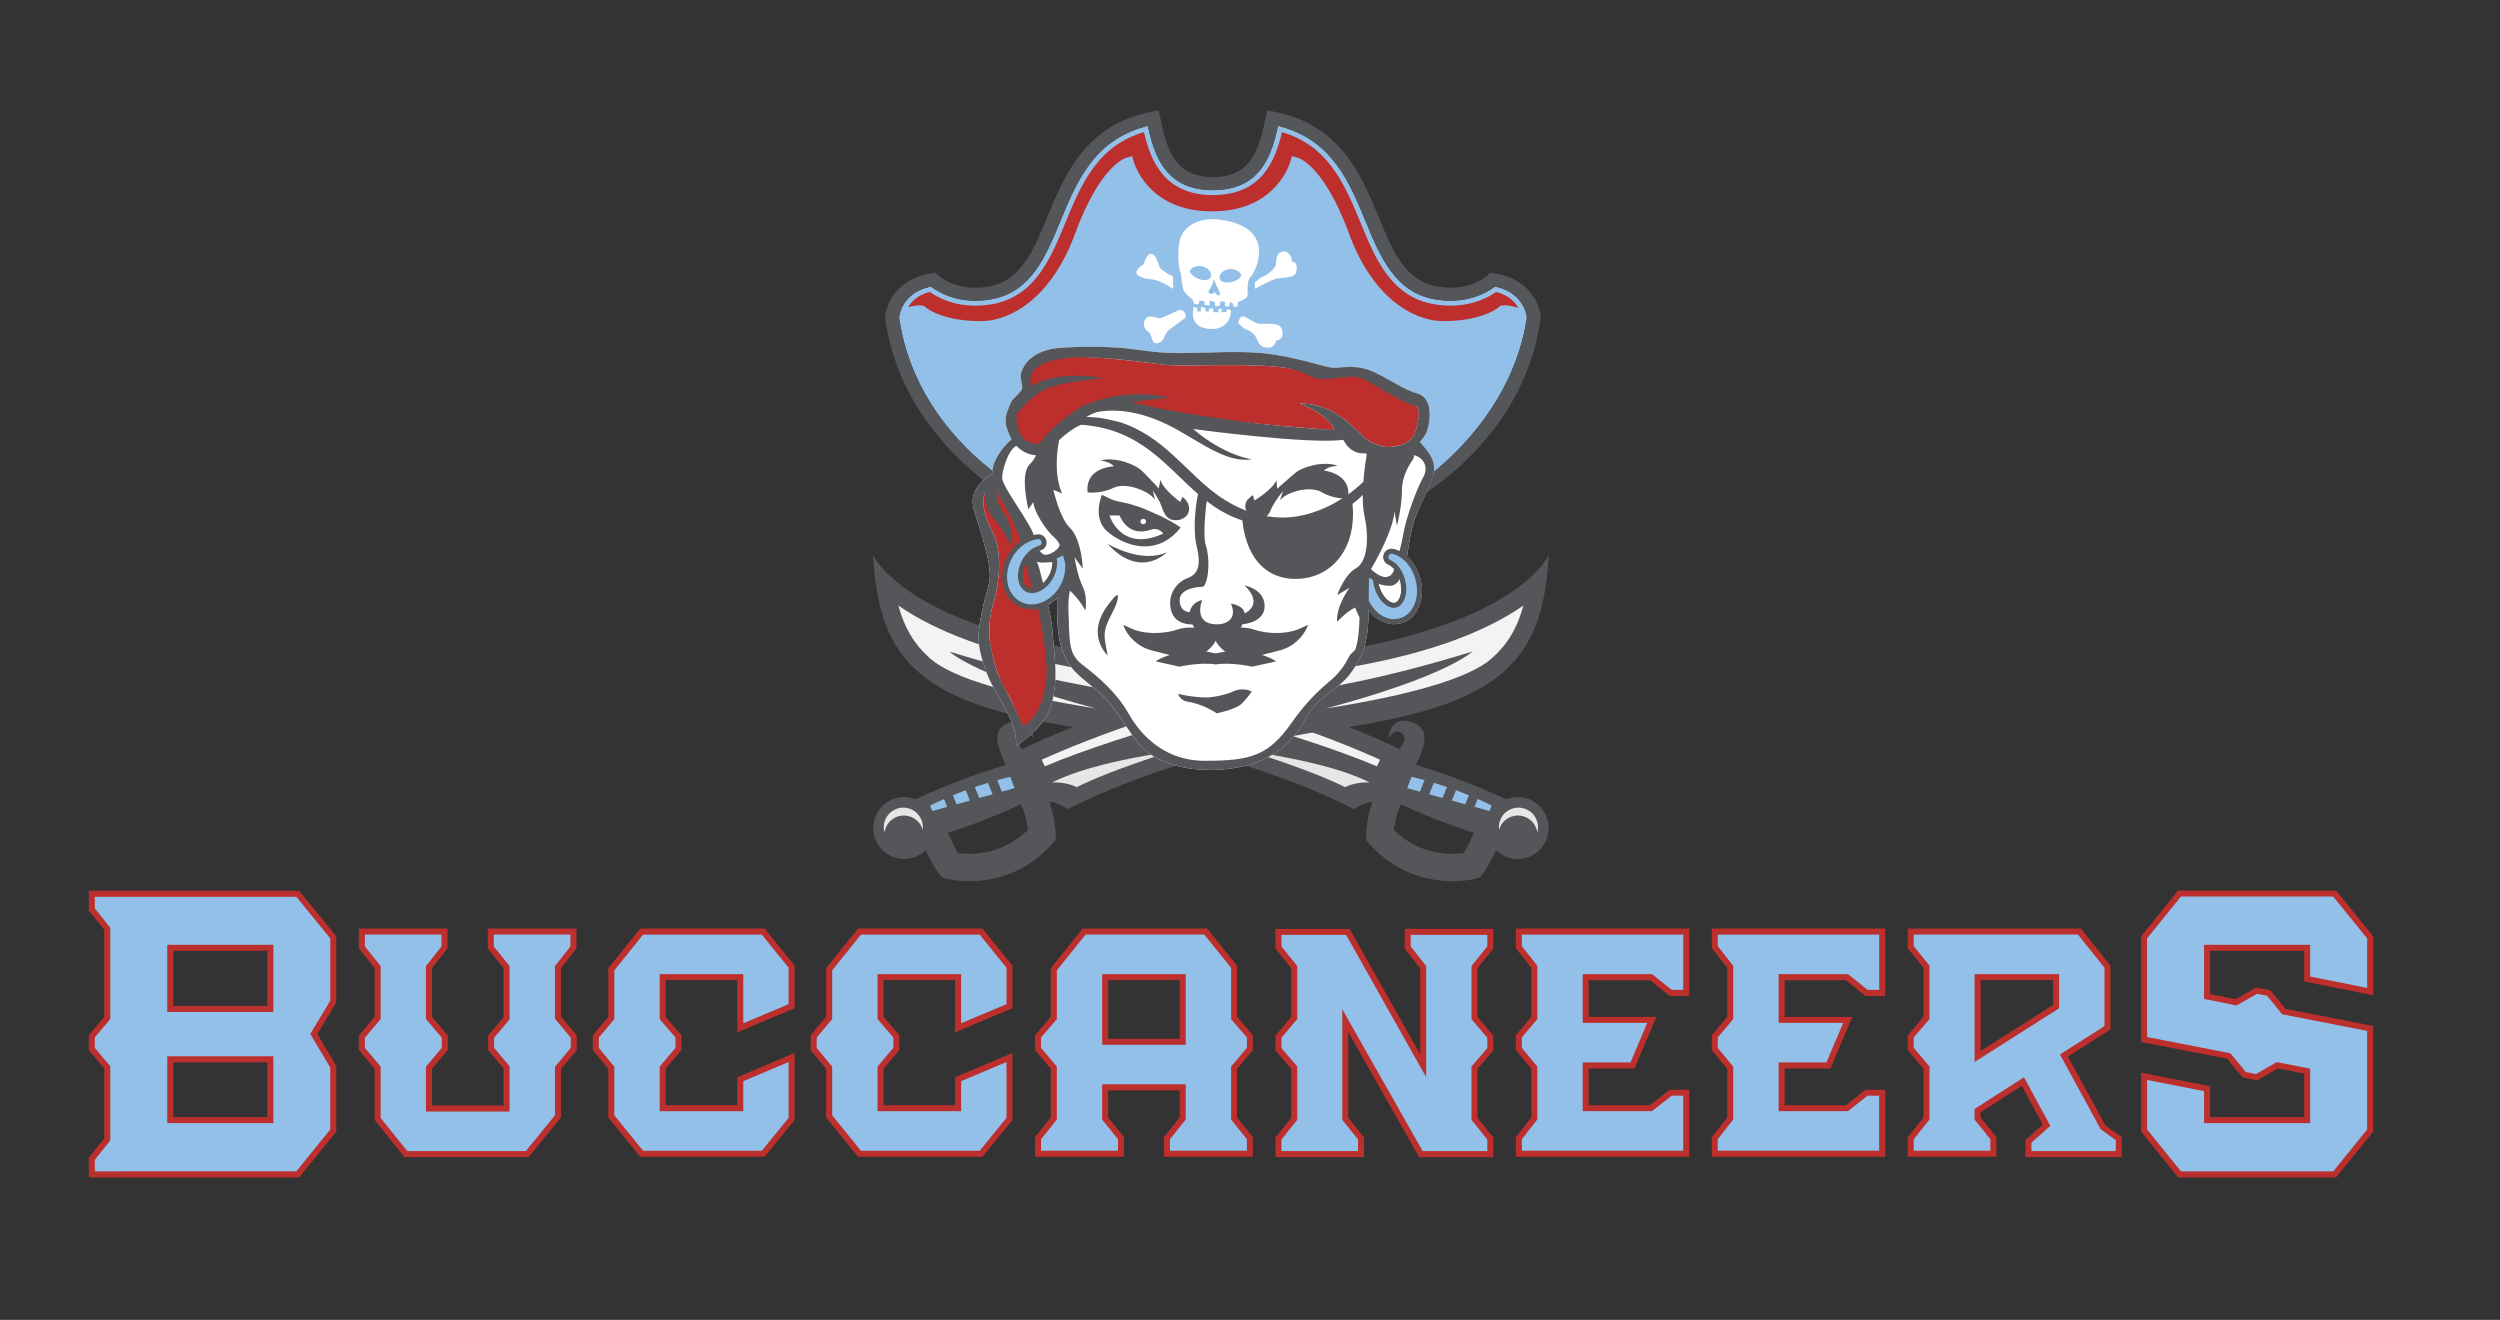 <svg xmlns="http://www.w3.org/2000/svg" xmlns:xlink="http://www.w3.org/1999/xlink" id="Layer_1" viewBox="0 0 832.51 439.51"><rect x="0" y="0" width="832.51" height="439.51" fill="#333333" stroke="none"/><defs><style>.cls-1{fill:none;}.cls-2{fill:#fff;}.cls-3{fill:#bc2f2c;}.cls-4{fill:#e6e6e5;}.cls-5{fill:#92c0e9;}.cls-6{fill:#54565a;}.cls-7{fill:#f3f3f3;}.cls-8{clip-path:url(#clippath);}</style><clipPath id="clippath"><path class="cls-1" d="M450.73,180.77v29.06h24.76v-29.06h-24.76ZM459.93,194.69c-.32-.09-.62-.18-.85-.29-1.86-.84-2.52-2.03-3.21-1.82-.06,4.48-.04,8.2-.13,11.43l-.71-.22c-.4-.53-.73-1.02-1.01-1.51-.71-1.24-1.27-2.54-1.65-3.87-.72-2.51-.85-5.13-.38-7.57.18-.94.46-1.83.82-2.66.56-.64,1.01-1.46,1.37-2.4.09-.13.18-.27.28-.39l1.06-1.3,1.69,1.03-.75,1.73.96.57-.68,1.71c-.08.13-.16.26-.23.39,1.15,1.14,2.28,1.88,3.32,2.3,0,.02,0,.03,0,.05-.04.77.03,1.59.22,2.44l-.14.39Z"></path></clipPath></defs><path class="cls-5" d="M30.57,391.07v-5.2l5.15-6.44v-24.01l-5.15-6.12v-4.21l5.15-6.12v-29.69l-5.15-6.44v-5.2h68.61l11.82,14.49v21.37l-6.5,10.79,6.5,10.9v21.27l-11.82,14.59H30.57ZM56.69,373h33.34v-20.25h-33.34v20.25ZM56.69,335.97h33.34v-20.35h-33.34v20.35Z"></path><path class="cls-3" d="M98.7,298.65l11.29,13.85v20.73l-6.05,10.04-.62,1.03.61,1.03,6.05,10.15v20.64l-11.3,13.95H31.57v-3.85l4.71-5.89.44-.55v-24.72l-.47-.56-4.68-5.56v-3.48l4.68-5.56.47-.56v-30.41l-.44-.55-4.71-5.89v-3.85h67.14M55.69,336.97h35.34v-22.35h-35.34v22.35M55.69,374h35.34v-22.25h-35.34v22.25M99.65,296.65H29.57v6.55l5.15,6.44v28.98l-5.15,6.12v4.94l5.15,6.12v23.29l-5.15,6.44v6.55h70.08l12.34-15.24v-21.89l-6.33-10.63,6.33-10.52v-22l-12.34-15.13h0ZM57.69,334.97v-18.35h31.34v18.35h-31.34ZM57.69,372v-18.25h31.34v18.25h-31.34Z"></path><polygon class="cls-5" points="135.12 384.31 125.76 372.61 125.76 355.53 120.5 349.31 120.5 345.21 125.76 338.99 125.76 322.06 120.5 315.52 120.5 310.21 148.02 310.21 148.02 315.52 142.87 322.07 142.87 338.99 148.13 345.21 148.13 349.31 142.87 355.53 142.87 369.13 168.69 369.13 168.69 355.43 163.54 349.31 163.54 345.21 168.69 339.09 168.69 322.06 163.43 315.52 163.43 310.21 190.95 310.21 190.95 315.52 185.8 322.07 185.8 338.87 191.06 345.21 191.06 349.31 185.8 355.65 185.8 371.75 175.59 384.31 135.12 384.31"></polygon><path class="cls-3" d="M189.95,311.21v3.96l-4.72,6-.43.54v17.51l.46.56,4.8,5.78v3.39l-4.8,5.78-.46.56v16.11l-9.68,11.91h-39.52l-8.84-11.04v-17.09l-.47-.56-4.79-5.67v-3.37l4.79-5.67.47-.56v-17.64l-.44-.55-4.82-6v-3.95h25.51v3.96l-4.72,6-.43.54v17.63l.47.56,4.79,5.67v3.37l-4.79,5.67-.47.56v14.97h27.83v-15.07l-.47-.56-4.68-5.56v-3.37l4.68-5.56.47-.56v-17.75l-.44-.55-4.82-6v-3.95h25.51M191.95,309.21h-29.51v6.65l5.26,6.55v16.31l-5.15,6.12v4.83l5.15,6.12v12.34h-23.83v-12.23l5.26-6.23v-4.83l-5.26-6.23v-16.21l5.15-6.55v-6.65h-29.51v6.65l5.26,6.55v16.21l-5.26,6.23v4.83l5.26,6.23v17.06l9.87,12.34h41.43l10.73-13.2v-16.1l5.26-6.33v-4.83l-5.26-6.33v-16.1l5.15-6.55v-6.65h0Z"></path><polygon class="cls-5" points="213.67 384.2 203.57 371.75 203.57 355.54 198.42 349.31 198.42 345.1 203.57 338.99 203.57 322.77 213.68 310.21 254.15 310.21 263.61 321.91 263.61 335.06 246.5 342.26 246.5 325.38 220.68 325.38 220.68 338.99 225.93 345.11 225.93 349.31 220.68 355.53 220.68 369.03 246.5 369.03 246.5 359.35 263.61 352.15 263.61 372.61 254.15 384.2 213.67 384.2"></polygon><path class="cls-3" d="M253.67,311.21l8.94,11.05v12.13l-15.1,6.36v-16.37h-27.83v14.98l.48.56,4.78,5.56v3.46l-4.79,5.67-.47.56v14.86h27.83v-10.01l15.1-6.36v18.6l-8.93,10.95h-39.53l-9.58-11.8v-16.22l-.46-.55-4.69-5.67v-3.49l4.68-5.56.47-.56v-16.23l9.58-11.91h39.52M254.62,309.21h-41.43l-10.63,13.2v16.21l-5.15,6.12v4.94l5.15,6.23v16.21l10.63,13.09h41.43l9.98-12.24v-22.32l-19.1,8.05v9.34h-23.83v-12.13l5.26-6.23v-4.94l-5.26-6.12v-12.23h23.83v17.39l19.1-8.05v-14.17l-9.98-12.34h0Z"></path><polygon class="cls-5" points="286.22 384.2 276.12 371.75 276.12 355.54 270.97 349.31 270.97 345.1 276.12 338.99 276.12 322.77 286.23 310.21 326.7 310.21 336.16 321.91 336.16 335.06 319.05 342.26 319.05 325.38 293.23 325.38 293.23 338.99 298.48 345.11 298.48 349.31 293.23 355.53 293.23 369.03 319.05 369.03 319.05 359.35 336.16 352.15 336.16 372.61 326.7 384.2 286.22 384.2"></polygon><path class="cls-3" d="M326.22,311.21l8.94,11.05v12.13l-15.1,6.36v-16.37h-27.83v14.98l.48.56,4.78,5.56v3.46l-4.79,5.67-.47.56v14.86h27.83v-10.01l15.1-6.36v18.6l-8.93,10.95h-39.53l-9.58-11.8v-16.22l-.46-.55-4.69-5.67v-3.49l4.68-5.56.47-.56v-16.23l9.58-11.91h39.52M327.17,309.21h-41.43l-10.63,13.2v16.21l-5.15,6.12v4.94l5.15,6.23v16.21l10.63,13.09h41.43l9.98-12.24v-22.32l-19.1,8.05v9.34h-23.83v-12.13l5.26-6.23v-4.94l-5.26-6.12v-12.23h23.83v17.39l19.1-8.05v-14.17l-9.98-12.34h0Z"></path><path class="cls-5" d="M388.6,384.2v-5.2l5.26-6.55v-10.37h-25.83v10.37l5.26,6.55v5.2h-27.62v-5.2l5.26-6.55v-16.92l-5.26-6.22v-4.2l5.26-6.12v-16.22l10.1-12.55h40.47l9.46,11.7v17.08l5.26,6.12v4.2l-5.26,6.22v16.92l5.26,6.55v5.2h-27.62ZM368.03,346.92h25.83v-21.53h-25.83v21.53Z"></path><path class="cls-3" d="M401.02,311.21l8.94,11.05v17.1l.48.56,4.78,5.56v3.46l-4.79,5.67-.47.56v17.64l.44.55,4.82,6v3.84h-25.62v-3.84l4.82-6,.44-.55v-11.72h-27.83v11.72l.44.55,4.82,6v3.84h-25.62v-3.84l4.82-6,.44-.55v-17.64l-.47-.56-4.79-5.67v-3.46l4.78-5.56.48-.56v-16.24l9.58-11.91h39.52M367.03,347.92h27.83v-23.53h-27.83v23.53M401.98,309.21h-41.43l-10.63,13.2v16.21l-5.26,6.12v4.94l5.26,6.23v16.21l-5.26,6.55v6.55h29.62v-6.55l-5.26-6.55v-9.02h23.83v9.02l-5.26,6.55v6.55h29.62v-6.55l-5.26-6.55v-16.21l5.26-6.23v-4.94l-5.26-6.12v-17.06l-9.98-12.34h0ZM369.03,345.92v-19.53h23.83v19.53h-23.83Z"></path><polygon class="cls-5" points="473.18 384.31 447.98 339.87 447.98 372.56 453.24 379.11 453.24 384.31 425.73 384.31 425.73 379.11 430.99 372.56 430.99 355.53 425.73 349.41 425.73 345.21 430.99 338.99 430.99 322.06 425.73 315.52 425.73 310.32 448.83 310.32 473.92 354.88 473.92 322.07 468.76 315.52 468.76 310.32 496.28 310.32 496.28 315.52 491.02 322.06 491.02 338.99 496.28 345.21 496.28 349.41 491.02 355.53 491.02 372.56 496.28 379.11 496.28 384.31 473.18 384.31"></polygon><path class="cls-3" d="M495.28,311.32v3.84l-4.82,6-.44.55v17.64l.47.56,4.79,5.67v3.46l-4.78,5.56-.48.56v17.76l.44.55,4.82,6v3.84h-21.52l-23.04-40.63-3.74-6.6v36.83l.44.55,4.82,6v3.84h-25.51v-3.84l4.82-6,.44-.55v-17.76l-.48-.56-4.78-5.56v-3.46l4.79-5.67.47-.56v-17.64l-.44-.55-4.82-6v-3.84h21.52l22.93,40.73,3.74,6.65v-36.98l-.43-.54-4.72-6v-3.85h25.51M497.28,309.32h-29.51v6.55l5.15,6.55v28.66l-23.5-41.75h-24.69v6.55l5.26,6.55v16.21l-5.26,6.23v4.94l5.26,6.12v16.31l-5.26,6.55v6.55h29.51v-6.55l-5.26-6.55v-28.55l23.61,41.64h24.69v-6.55l-5.26-6.55v-16.31l5.26-6.12v-4.94l-5.26-6.23v-16.21l5.26-6.55v-6.55h0Z"></path><polygon class="cls-5" points="505.79 384.2 505.79 379 510.94 372.45 510.94 355.54 505.79 349.31 505.79 345.1 510.94 338.99 510.94 321.96 505.79 315.41 505.79 310.21 561.53 310.21 561.53 330.64 556.34 330.64 549.79 325.38 528.04 325.38 528.04 339.62 550.07 339.62 543.62 354.79 528.04 354.79 528.04 369.03 549.78 369.03 556.33 363.88 561.53 363.88 561.53 384.2 505.79 384.2"></polygon><path class="cls-3" d="M560.53,311.21v18.43h-3.84l-6-4.82-.55-.44h-23.1v16.23h21.52l-5.6,13.17h-15.92v16.24h23.09l.54-.43,6-4.72h3.85v18.32h-53.74v-3.85l4.72-6,.43-.54v-17.62l-.46-.55-4.69-5.67v-3.49l4.68-5.56.47-.56v-17.74l-.43-.54-4.72-6v-3.85h53.74M562.53,309.21h-57.74v6.55l5.15,6.55v16.31l-5.15,6.12v4.94l5.15,6.23v16.21l-5.15,6.55v6.55h57.74v-22.32h-6.55l-6.55,5.15h-20.39v-12.24h15.24l7.3-17.17h-22.54v-12.23h20.39l6.55,5.26h6.55v-22.43h0Z"></path><polygon class="cls-5" points="571.04 384.2 571.04 379 576.19 372.45 576.19 355.54 571.04 349.31 571.04 345.1 576.19 338.99 576.19 321.96 571.04 315.41 571.04 310.21 626.78 310.21 626.78 330.64 621.59 330.64 615.04 325.38 593.3 325.38 593.3 339.62 615.32 339.62 608.87 354.79 593.3 354.79 593.3 369.03 615.03 369.03 621.58 363.88 626.78 363.88 626.78 384.2 571.04 384.2"></polygon><path class="cls-3" d="M625.78,311.21v18.43h-3.84l-6-4.82-.55-.44h-23.1v16.23h21.52l-5.6,13.17h-15.92v16.24h23.08l.54-.43,6-4.72h3.85v18.32h-53.74v-3.85l4.72-6,.43-.54v-17.62l-.46-.55-4.69-5.67v-3.49l4.68-5.56.47-.56v-17.74l-.43-.54-4.72-6v-3.85h53.74M627.78,309.21h-57.74v6.55l5.15,6.55v16.31l-5.15,6.12v4.94l5.15,6.23v16.21l-5.15,6.55v6.55h57.74v-22.32h-6.55l-6.55,5.15h-20.39v-12.24h15.24l7.3-17.17h-22.54v-12.23h20.39l6.55,5.26h6.55v-22.43h0Z"></path><path class="cls-5" d="M675.47,384.31v-4.24l6.05-5.38-7.87-14.52-15.1,9.68v2.62l5.26,6.55v5.2h-27.51v-5.2l5.26-6.55v-16.92l-5.26-6.22v-4.2l5.26-6.12v-17.04l-5.26-6.55v-5.2h56.15l9.35,11.69v20.35l-14.49,9.22,13.01,23.88,5.24,3.8v5.14h-30.09ZM658.55,351.82l26.15-16.62v-9.81h-26.15v26.43Z"></path><path class="cls-3" d="M691.96,311.21l8.84,11.04v19.45l-13.24,8.43-1.58,1,.89,1.64,12.45,22.86.22.4.37.27,4.65,3.37v3.63h-28.09v-2.79l5.12-4.56,1.18-1.05-.76-1.39-6.98-12.88-1.03-1.89-1.81,1.16-13.74,8.8-.92.59v3.51l.44.55,4.82,6v3.84h-25.51v-3.84l4.82-6,.44-.55v-17.64l-.47-.56-4.79-5.67v-3.46l4.78-5.56.48-.56v-17.76l-.44-.55-4.82-6v-3.84h54.67M657.55,353.64l3.07-1.95,24.15-15.35.93-.59v-11.36h-28.15v29.25M692.92,309.21h-57.63v6.55l5.26,6.55v16.31l-5.26,6.12v4.94l5.26,6.23v16.21l-5.26,6.55v6.55h29.51v-6.55l-5.26-6.55v-1.72l13.74-8.8,6.98,12.88-5.8,5.15v5.69h32.09v-6.65l-5.47-3.97-12.45-22.86,14.17-9.02v-21.25l-9.87-12.34h0ZM659.55,350v-23.61h24.15v8.26l-24.15,15.35h0Z"></path><polygon class="cls-5" points="725.81 391.07 713.99 376.47 713.99 358.4 734.96 362.52 734.96 373 768.3 373 768.3 356.69 758.32 354.74 751.46 358.71 747.34 357.89 742.19 351.66 713.99 346.17 713.99 312.14 725.81 297.55 777.45 297.55 789.27 312.14 789.27 330.21 768.3 326 768.3 315.62 734.96 315.62 734.96 331.82 744.61 333.77 751.38 329.9 755.49 330.63 760.53 336.85 789.27 342.45 789.27 376.47 777.45 391.07 725.81 391.07"></polygon><path class="cls-3" d="M776.97,298.55l11.3,13.95v16.49l-18.97-3.81v-10.56h-35.34v18.02l1.6.32,8.48,1.72.74.15.65-.37,6.13-3.5,3.38.6,4.58,5.65.46.56.71.14,27.58,5.37v32.85l-11.3,13.95h-50.68l-11.3-13.95v-16.5l18.97,3.72v10.66h35.34v-18.14l-1.62-.32-8.8-1.72-.74-.14-.65.38-6.22,3.59-3.39-.68-4.7-5.68-.46-.55-.7-.14-27.04-5.27v-32.85l11.3-13.95h50.68M777.93,296.55h-52.59l-12.34,15.24v35.2l28.66,5.58,5.15,6.23,4.83.97,6.87-3.97,8.8,1.72v14.49h-31.34v-10.3l-22.97-4.51v19.64l12.34,15.24h52.59l12.34-15.24v-35.2l-29.19-5.69-5.04-6.22-4.83-.86-6.76,3.86-8.48-1.72v-14.38h31.34v10.2l22.97,4.61v-19.64l-12.34-15.24h0Z"></path><path class="cls-6" d="M515.38,273.19c-1.41-5.52-7.02-8.86-12.54-7.45-.45.11-.88.26-1.3.43-9.74-4.58-19.68-8.37-30-11.41.82-1.8,1.64-3.74,2.2-5.42,1.13-3.39,1.01-6.79-2.68-8.45-8.22-3.7-8.73,5.08-8.73,5.08.78-1.53,2.58-3.02,4.19-2.04,1.71,1.04,1.21,2.71.96,3.13-.35.59-.8,1.46-1.3,2.43-18.48-8.85-57.36-23.79-111.18-33.73-55.2-10.19-64.24-30.9-64.24-30.9,1.89,35.06,15.2,49.82,70.47,57.81,55.26,7.99,89.64,26.78,89.64,26.78,2.54-1.66,4.68-2.29,6.19-2.5-2.17,6.2-2.13,10.9-2.12,11.18l.03,1.7,1.14,1.27c10.31,11.43,22.76,12.67,29.75,12.27,3.14-.18,5.18-.69,5.43-.76l1.44-.38.94-1.15c1.56-1.92,3.26-5.22,4.54-7.94,2.49,2.42,6.13,3.52,9.74,2.6,5.52-1.41,8.86-7.02,7.45-12.54ZM487.45,284.07c-3.91.56-14.4,1.03-23.3-7.73.21-1.81.78-4.95,2.33-8.54,7.94,3.7,16.03,6.87,24.34,9.55-1.02,2.31-2.32,4.99-3.37,6.72Z"></path><path class="cls-4" d="M503.85,271.78c-2.34.6-4.05,2.39-4.66,4.55-.43-3.24,1.61-6.35,4.85-7.18,3.49-.89,7.04,1.22,7.93,4.71.29,1.15.25,2.31-.05,3.38-.03-.25-.08-.5-.14-.75-.89-3.49-4.44-5.6-7.93-4.71Z"></path><path class="cls-5" d="M472.85,263.63l-4.25-1.18,1.45-3.77c1.49.35,2.94.72,4.33,1.1l-1.53,3.85Z"></path><path class="cls-5" d="M477.45,260.67c1.54.46,3,.94,4.39,1.41l-1.45,3.66-4.46-1.24,1.52-3.82Z"></path><path class="cls-5" d="M492.07,266.06c2.99,1.32,4.69,2.23,4.69,2.23l-.8,1.77-4.93-1.37,1.04-2.63Z"></path><path class="cls-5" d="M487.94,267.83l-4.46-1.24,1.37-3.45c1.56.58,3,1.14,4.29,1.67l-1.2,3.02Z"></path><path class="cls-4" d="M456.13,260.56s-4.48-.33-8.22,1.56c-4.74-2.38-13.74-6.23-31.35-11.89,25.92,3.97,35.27,8.25,39.57,10.33Z"></path><path class="cls-7" d="M459.57,252.99c-14.36-6.49-50.94-21.27-105.66-31.37-23.49-4.34-41.91-11.06-54.76-19.98,2.07,7.62,5.45,13.19,10.73,17.76,7.67,6.64,27.64,12.22,55.05,16.52-39.31-10.47-48.09-18.35-48.78-18.95,11.82,3.65,32.43,9.53,52.67,12.65,17.66,2.72,62.43,14.09,89.7,25.56l1.05-2.19Z"></path><path class="cls-6" d="M298.53,285.73c3.61.92,7.25-.19,9.74-2.6,1.27,2.73,2.98,6.02,4.54,7.94l.94,1.15,1.44.38c.25.07,2.29.58,5.43.76,6.99.4,19.44-.83,29.75-12.27l1.14-1.27.03-1.7c0-.29.04-4.98-2.12-11.18,1.51.21,3.65.84,6.19,2.5,0,0,34.38-18.79,89.64-26.78,55.26-7.99,68.58-22.75,70.47-57.81,0,0-9.04,20.71-64.24,30.9-53.83,9.94-92.7,24.88-111.18,33.73-.49-.98-.95-1.84-1.3-2.43-.25-.43-.75-2.09.96-3.13,1.61-.98,3.41.51,4.19,2.04,0,0-.51-8.77-8.73-5.08-3.69,1.66-3.81,5.05-2.68,8.45.56,1.68,1.38,3.62,2.2,5.42-10.31,3.05-20.25,6.83-30,11.41-.42-.17-.85-.31-1.3-.43-5.52-1.41-11.14,1.93-12.54,7.45-1.41,5.52,1.93,11.14,7.45,12.54ZM315.64,277.35c8.31-2.67,16.39-5.85,24.34-9.55,1.56,3.6,2.12,6.73,2.33,8.54-8.91,8.76-19.39,8.29-23.3,7.73-1.05-1.73-2.35-4.42-3.37-6.72Z"></path><path class="cls-4" d="M302.61,271.78c2.34.6,4.05,2.39,4.66,4.55.43-3.24-1.61-6.35-4.85-7.18-3.49-.89-7.04,1.22-7.93,4.71-.29,1.15-.25,2.31.05,3.38.03-.25.08-.5.14-.75.89-3.49,4.44-5.6,7.93-4.71Z"></path><path class="cls-5" d="M333.61,263.63l4.25-1.18-1.45-3.77c-1.49.35-2.94.72-4.33,1.1l1.53,3.85Z"></path><path class="cls-5" d="M329.01,260.67c-1.54.46-3,.94-4.39,1.41l1.45,3.66,4.46-1.24-1.52-3.82Z"></path><path class="cls-5" d="M314.39,266.06c-2.99,1.32-4.69,2.23-4.69,2.23l.8,1.77,4.93-1.37-1.04-2.63Z"></path><path class="cls-5" d="M318.52,267.83l4.46-1.24-1.37-3.45c-1.56.58-3,1.14-4.29,1.67l1.2,3.02Z"></path><path class="cls-4" d="M350.33,260.56s4.48-.33,8.22,1.56c4.74-2.38,13.74-6.23,31.35-11.89-25.92,3.97-35.27,8.25-39.57,10.33Z"></path><path class="cls-7" d="M346.89,252.99c14.36-6.49,50.94-21.27,105.66-31.37,23.49-4.34,41.91-11.06,54.76-19.98-2.07,7.62-5.45,13.19-10.73,17.76-7.67,6.64-27.64,12.22-55.05,16.52,39.31-10.47,48.09-18.35,48.78-18.95-11.82,3.65-32.43,9.53-52.67,12.65-17.66,2.72-62.43,14.09-89.7,25.56l-1.05-2.19Z"></path><path class="cls-5" d="M508.44,105.83c-1.17,8.17-3.91,16.27-8.13,24.06-4.03,7.44-9.31,14.45-15.71,20.82-12.66,12.61-28.94,21.93-45.85,26.24-.71.18-1.45.35-2.2.49-4.55.9-9.17,1.01-12.7,1.01-1.72,0-3.45-.03-5.14-.06-1.66-.03-3.38-.06-5.05-.06h-23.58c-3.93,0-7.86,0-11.81,0-7.43,0-16.05-2.43-25.63-7.23-9.09-4.56-17.07-10.26-22.16-14.24-8.33-6.52-15.22-14.06-20.47-22.43-5.48-8.73-9.02-18.12-10.51-27.91l-.12-.84.02-.16c.18-1.31,1.53-7.97,10.02-9.98l.59-.14.48.35c2.24,1.63,7.07,4.38,14.27,4.38,1.74,0,3.54-.16,5.35-.48,13.21-2.34,18.15-14.3,22.93-25.88,5.42-13.14,11.02-26.73,27.9-31.51l1.31-.37.28,1.26c2.22,9.97,6.5,20.16,21.38,20.16s19.17-10.19,21.38-20.16l.28-1.26,1.31.37c16.86,4.77,22.47,18.35,27.89,31.47l.02.04c4.77,11.57,9.7,23.53,22.92,25.88,1.81.32,3.62.48,5.36.48,7.21,0,12.04-2.74,14.28-4.38l.48-.35.59.14c8.53,2.03,9.84,8.67,10.02,9.98l.02.15-.02.15Z"></path><path class="cls-6" d="M513.05,105.59c-.28-4.31-3.89-12.91-15.56-14.63l-1.21-.17-.83.81.02-.02c-.12.12-4.38,4.22-12.4,4.22-1.46,0-2.98-.14-4.51-.41-10.72-1.9-14.79-11.77-19.5-23.21-5.65-13.71-12.68-30.77-34.82-35.01l-2.22-.42-.48,2.11c-.14.58-.27,1.2-.39,1.85-2.06,9.63-4.94,18.27-17.24,18.27s-15.18-8.65-17.23-18.29c-.1-.5-.2-.98-.3-1.43l-.09-.42-.48-2.09-2.23.43c-22.14,4.25-29.17,21.32-34.82,35.03-4.72,11.43-8.79,21.3-19.5,23.19-1.53.27-3.04.41-4.51.41-6.47,0-10.92-2.74-12.38-4.2l-.81-.83-1.21.19c-11.69,1.73-15.3,10.33-15.58,14.64v.23c0,.09,0,.15,0,.2,2.25,16.21,9.6,31,21.85,43.97,11.04,11.69,25.81,21.44,42.72,28.2,11.09,4.43,21.46,5.04,31.01,5.04,1.27,0,2.59-.01,4.04-.04,4.15-.07,8.3-.14,12.45-.2,8.16-.13,16.6-.25,24.9-.46,17.08-.42,36.88-13.53,47.16-21.31,16.72-12.65,27.95-28.8,32.47-46.69.7-2.76,1.25-5.63,1.65-8.51l.02-.2-.02-.23ZM508.44,105.83c-1.17,8.17-3.91,16.27-8.13,24.06-4.03,7.44-9.31,14.45-15.71,20.82-12.66,12.61-28.94,21.93-45.85,26.24-.71.18-1.45.35-2.2.49-4.55.9-9.17,1.01-12.7,1.01-1.72,0-3.45-.03-5.14-.06-1.66-.03-3.38-.06-5.05-.06h-23.58c-3.93,0-7.86,0-11.81,0-7.43,0-16.05-2.43-25.63-7.23-9.09-4.56-17.07-10.26-22.16-14.24-8.33-6.52-15.22-14.06-20.47-22.43-5.48-8.73-9.02-18.12-10.51-27.91l-.12-.84.02-.16c.18-1.31,1.53-7.97,10.02-9.98l.59-.14.48.35c2.24,1.63,7.07,4.38,14.27,4.38,1.74,0,3.54-.16,5.35-.48,13.21-2.34,18.15-14.3,22.93-25.88,5.42-13.14,11.02-26.73,27.9-31.51l1.31-.37.28,1.26c2.22,9.97,6.5,20.16,21.38,20.16s19.17-10.19,21.38-20.16l.28-1.26,1.31.37c16.86,4.77,22.47,18.35,27.89,31.47l.02.04c4.77,11.57,9.7,23.53,22.92,25.88,1.81.32,3.62.48,5.36.48,7.21,0,12.04-2.74,14.28-4.38l.48-.35.59.14c8.53,2.03,9.84,8.67,10.02,9.98l.02.15-.02.15Z"></path><path class="cls-3" d="M480.69,106.93c-5.52,0-11.39-2.32-16.53-6.52-6.2-5.06-11.34-12.84-14.88-22.49-8.23-22.47-16.44-25.23-17.35-25.47l-1.75-.46-.43,1.67s-1.16,4.27-4.95,8.42c-5.04,5.51-12.17,8.3-21.18,8.3s-16.15-2.79-21.19-8.3c-3.79-4.15-4.94-8.38-4.95-8.42l-.44-1.66-1.74.46c-.91.24-9.11,3-17.35,25.47-3.53,9.65-8.68,17.43-14.87,22.49-5.15,4.21-11.02,6.52-16.54,6.52-10.52,0-16.68-3.09-18.47-4.72l-.42-.4-.58-.06c-.33-.04-.67-.06-1.01-.06-1.23,0-2.49.25-3.68.61,1.13-1.93,3.25-4.09,7.24-5.1,2.49,1.78,7.63,4.58,15.15,4.58,1.85,0,3.76-.17,5.68-.51,6.39-1.13,11.54-4.46,15.74-10.16,3.6-4.89,6.09-10.92,8.5-16.75,2.65-6.43,5.39-13.07,9.45-18.54,4.44-5.97,9.78-9.74,16.8-11.83,2.27,9.88,7.02,20.97,22.98,20.97s20.72-11.1,22.98-20.97c7,2.09,12.35,5.85,16.78,11.82,4.07,5.47,6.81,12.1,9.46,18.52l.02.04c2.4,5.82,4.88,11.85,8.48,16.74,4.2,5.7,9.35,9.03,15.74,10.16,1.92.34,3.83.51,5.68.51,7.53,0,12.66-2.81,15.16-4.58,4.17,1.06,6.31,3.37,7.39,5.35-1.38-.49-2.94-.87-4.43-.87-.35,0-.69.02-1.01.06l-.59.07-.42.4c-1.78,1.62-7.94,4.71-18.47,4.71Z"></path><path class="cls-2" d="M471.83,170.9c1.75-4.07,3.88-8.06,5.25-12.27,1.58-4.86-1.26-8.04-4.25-11.4.86-1.23,1.86-2.16,2.36-3.62,1.34-3.95,1.89-11.12-3.18-12.58-6.35-1.83-12.13-7.06-18.23-8.42-2.9-.65-5.64-.42-8.55-.17-1.97.17-3.56-.36-5.53-.89-6.42-1.73-13.14-3.4-19.78-3.99-10.35-.91-21,.37-31.41-.08-5.58-.24-11.02-1.38-16.59-1.75-6.72-.44-11.1-.28-17.84.01-5.65.25-12.12,2.34-14.02,8.33-.54,1.69.32,3.26.33,4.96,0,1.59-3.13,3.39-3.77,5-.23.57-.45,1.09-.65,1.59-.02.02-.04.04-.06.06l.02.02c-.96,2.35-1.53,4.04-.66,6.84.41,1.33,1.05,2.56,1.57,3.81-3.28,2.76-6.43,7.15-6.47,11.57-3.11,1.53-6.09,4.74-6.42,8.3-.25,2.62.96,5.41,1.72,7.88.92,2.99,1.86,5.98,2.62,9.01.7,2.78,1.36,5.67,1.35,8.55,0,3.08-1.31,5.97-1.95,8.96-.83,3.83-1.88,7.99-1.81,11.92.07,3.96,1.36,7.84,2.7,11.53,2.91,8,10.13,15.36,9.82,24.35.72-.52,1.43-1.05,2.14-1.59,4.41-3.33,8.38-7.32,9.77-12.83,1.12-4.45,1.37-8.99,1.02-13.51-.3-3.8-.59-7.83-.98-11.62-.26-2.51-.81-4.96-1.39-7.42.14-.08.29-.16.43-.25.96-.58,1.85-1.29,2.66-2.11-.06,3.33-.06,6.66.21,9.98.51,6.15,2.24,10.27,4.8,13.51,2.09,2.64,7.17,6.29,9.64,8.61,2.52,2.36,4.52,5.08,6.49,7.9,3.19,4.58,5.77,9.54,10.66,12.58,8.57,5.32,21,5.64,30.55,3.4,7.6-1.78,14.15-6.1,18.5-12.6,1.28-1.92,2.19-4.09,3.55-5.95,3.53-4.79,9.42-7.3,12.99-11.98,5.33-6.98,6.16-12.27,6.35-21.42.57.77,1.2,1.46,1.89,2.07,1.35,1.18,2.85,1.99,4.46,2.4.64.17,1.33.26,2.04.26,1.33,0,2.7-.32,3.86-.9.18-.09.34-.18.5-.28.05-.03.19-.11.19-.11.05-.03.1-.06.14-.09.15-.09.32-.19.48-.33l.14-.11c.32-.26.65-.53.95-.85l.04-.04c.13-.14.26-.28.39-.42l.04-.05.4-.53c.24-.31.42-.63.58-.91l.13-.23c.74-1.37,1.2-2.85,1.39-4.55.29-2.68-.12-5.37-1.23-8.01-.89-2.05-2.14-3.82-3.66-5.17.26-1.45.47-2.85.66-4.04.58-3.73,1.18-6.82,2.68-10.31ZM349.19,191.8c-.5.91-1.13,1.72-1.86,2.38-.19-.78-.39-1.56-.62-2.34-.22-.76-.96-4.56-1.69-4.86,1.53.62,3.57.2,5.37.2,0,.13,0,.27,0,.41-.04,1.39-.46,2.89-1.21,4.22ZM466.53,197.53c-.12.79-.35,1.49-.67,2.04-.28.48-.62.84-.96,1.04l-.06.03c-.05.02-.1.04-.14.07,0,0-.02,0-.02.01h-.06s-.13.05-.13.05c-.06,0-.11.01-.16.02h-.04s-.1,0-.1,0c-.04,0-.08,0-.13,0-.06,0-.12-.02-.18-.02,0,0-.05,0-.07,0h-.03s-.05-.02-.05-.02c-.5-.12-1.07-.42-1.58-.83-.54-.44-1.05-1-1.5-1.68-.45-.68-.81-1.39-1.09-2.12-.22-.56-.38-1.14-.5-1.72.01,0,.02.01.03.02,1.13.51,3.67.92,4.83.46.66-.26,1.23-.74,1.72-1.38l.09.17c.34.61.63,1.25.85,1.91.01.03.02.07.03.11.03.59.01,1.21-.09,1.85Z"></path><path class="cls-2" d="M463.71,204.26h.13s.09.02.14.03h.05s.05,0,.05,0c.03,0,.07,0,.1,0h.14s.09-.01.09-.01c.03,0,.07-.01.12-.02h.06s.15-.05.15-.05l.1-.02.09-.04s.08-.04.12-.05l.09-.04.03-.02c.43-.24.83-.67,1.16-1.23.35-.61.61-1.38.74-2.23.31-1.98-.09-3.82-.48-5.01-.22-.66-.5-1.3-.85-1.91l-.36-.64-.51.53c-.37.38-.75.65-1.15.81-.18.07-.54.16-1.16.16-1.18,0-2.58-.31-3.25-.61-.05-.02-.09-.04-.13-.06l-.75-.36-.08.77c-.02.16-.03.33-.04.5-.08,1.49.17,3.06.74,4.52.29.77.68,1.51,1.15,2.22.48.73,1.03,1.33,1.61,1.8.57.47,1.21.8,1.79.94h.04s.07.03.07.03ZM344.78,187.46c.42.34,1.02,2.91,1.22,3.76.08.34.14.61.19.77.2.7.4,1.46.61,2.32l.22.89.68-.61c.77-.7,1.45-1.57,1.97-2.52.78-1.4,1.24-2.99,1.28-4.47,0-.14,0-.29,0-.43v-.53s-.54,0-.54,0c-.53,0-1.08.04-1.61.07-.53.04-1.08.07-1.6.07-.83,0-1.45-.1-1.96-.3l-.41,1.01s-.04-.02-.04-.02Z"></path><path class="cls-3" d="M471.39,135.11s-16.28-8.8-20.44-11.22l-22.01-1.26c-11.24-2.01-34.12-.37-41.19-1.17-7.07-.8-26.22-3.61-35.78-2.38-9.57,1.22-10,7.2-9.16,10.43l-4.05,2.26c-3.11,3.03-3.57,19.21,7.59,16.02l2.6-2.59c4.91-4.02,11.42-8.79,19.32-10.41h.13c4.74-.24,9.48.15,14.12,1.12,4.92,1.03,12.65,2.43,23.13,3.72,19.56,2.4,38.7,3.59,38.7,3.59-1.67-5.25-11.66-8.88-11.66-8.88,11.65-.01,17.9,8.06,22.07,11.69,1.52,1.33,3.99,2.22,6.5,2.82,4.01.08,8.77-.83,10.13-5.26,2.49-8.08,0-8.48,0-8.48Z"></path><path class="cls-3" d="M349.07,224.16c-.81-11.5-3.41-44.71-11.27-52.83l-3.08-3.3c-1.76-2.59-3.3-5.19-3.97-7.65-2.34,1.54-5.84,6.22-.35,16.5,4.24,7.94,1.69,20.2.03,25.45-.06.21-.13.43-.18.65-.1.38-.19.79-.27,1.23-.03.14-.05.29-.08.44-.08.51-.16,1.04-.21,1.59-.03.32-.06.65-.09.99-.08,1.07-.13,2.2-.13,3.36,0,.02,0,.03,0,.05,0,.73.02,1.46.05,2.2,0,0,1.14,10.31,5.81,17.82.69,1.11,1.28,2.27,1.81,3.45,2.03,4.49,3.73,8.61,3.73,8.61.29-.22.57-.45.85-.69,5.15-4.43,7.81-11.1,7.33-17.87Z"></path><path class="cls-6" d="M336.78,181.81c.32-1.19.37-2.62.16-4.09-.04-.37-.13-.74-.2-1.11-.09-.37-.18-.74-.3-1.11-.22-.74-.5-1.47-.82-2.17-.32-.7-.68-1.39-1.06-2.03-.19-.32-.39-.64-.6-.94-.08-.13-.16-.25-.24-.38-.07-.12-.15-.24-.22-.36-.56-.96-.93-1.91-1.16-2.71-.24-.82-.43-1.82-.43-2.94-.01-1.12.16-2.28.61-3.32l-2.82-1.72c-.54.74-.94,1.57-1.22,2.41-.27.83-.42,1.67-.49,2.46-.13,1.59.09,3.08.43,4.24.33,1.14.9,2.46,1.77,3.7.11.15.23.31.34.46.12.15.24.3.35.44.2.24.41.49.61.74.41.51.81,1.04,1.21,1.59.4.55.79,1.11,1.15,1.68.19.28.36.57.55.86.17.29.36.58.52.87.68,1.16,1.29,2.31,1.84,3.41Z"></path><path class="cls-6" d="M464.17,207.84c-.71,0-1.4-.09-2.04-.26-1.62-.41-3.12-1.22-4.46-2.4-1.07-.94-2-2.08-2.76-3.4-.67-1.17-1.19-2.39-1.55-3.64-.68-2.36-.8-4.82-.36-7.11.37-1.93,1.15-3.67,2.26-5.01l1.06-1.3-1.01,2.33-.06,2.44c-.37.76,3.67,1.31,3.62,2.31-.08,1.42.17,2.9.7,4.3.28.73.64,1.44,1.09,2.12.45.68.96,1.24,1.5,1.68.51.41,1.08.71,1.58.83h.05s.03.02.03.02c.01,0,.07,0,.07,0,.06,0,.12.01.18.02.04,0,.08,0,.13,0h.1s.04,0,.04,0c.05,0,.1-.02.16-.02l.13-.04h.06s.02-.02.02-.02c.04-.02.09-.05.14-.07l.06-.03c.34-.19.68-.56.96-1.04.32-.55.55-1.25.67-2.04.29-1.88-.09-3.62-.46-4.76-.47-1.42-1.23-2.71-2.14-3.61-.51-.51-1.05-.9-1.61-1.14-.97-.42-1.62-1.37-1.65-2.42-.03-.75.24-1.46.76-1.99.52-.53,1.24-.84,1.98-.84.22,0,.44.03.65.08.2.05.41.11.62.17,1.07.34,2.11.89,3.09,1.62,1.85,1.4,3.37,3.39,4.4,5.77,1.11,2.64,1.53,5.33,1.23,8.01-.2,1.7-.65,3.18-1.39,4.55l-.13.23c-.16.28-.34.6-.58.91l-.4.53-.04.05c-.13.14-.26.28-.39.42l-.04.04c-.29.33-.62.6-.95.85l-.14.11c-.16.14-.33.24-.48.33-.05.03-.09.06-.14.09,0,0-.14.08-.19.11-.16.1-.32.19-.5.28-1.16.58-2.53.9-3.86.9Z"></path><path class="cls-5" d="M464.17,206.21c-.57,0-1.12-.07-1.63-.21-1.37-.35-2.65-1.03-3.8-2.05-.93-.82-1.75-1.83-2.43-3-.6-1.04-1.07-2.15-1.4-3.27-.61-2.12-.72-4.31-.33-6.35.32-1.66.99-3.16,1.92-4.29l-.98,2.48c-.46.95,1.77.97,1.7,2.19-.09,1.64.19,3.36.81,4.97.32.84.74,1.65,1.25,2.43.55.82,1.17,1.51,1.84,2.05.7.56,1.49.97,2.23,1.15.15.05.28.06.37.06.05,0,.11.01.16.02l.1.02h.11s.07-.01.1-.01h.03s.18,0,.18,0l.19-.04s.06,0,.1-.01h.09s.08-.03.08-.03c.04-.01.08-.02.12-.04h.03c.18-.04.32-.11.41-.15.02,0,.03-.02.05-.02l.08-.02.05-.03c.64-.33,1.23-.91,1.68-1.7.42-.72.72-1.63.88-2.61.34-2.2-.1-4.21-.52-5.51-.55-1.67-1.45-3.18-2.53-4.26-.66-.66-1.37-1.16-2.12-1.48-.39-.17-.66-.55-.67-.98-.01-.3.1-.59.31-.8.21-.22.5-.34.8-.34.09,0,.18.01.27.03.17.04.34.09.5.14.9.29,1.77.75,2.6,1.37,1.63,1.23,2.97,3,3.88,5.11,1,2.37,1.37,4.79,1.11,7.19-.17,1.47-.57,2.77-1.21,3.95l-.11.19c-.15.26-.29.51-.47.73l-.37.49c-.12.14-.25.27-.38.41l-.04.04c-.2.23-.48.45-.76.68l-.15.12c-.07.06-.17.12-.29.19-.06.04-.12.07-.17.11-.05.03-.11.07-.16.1-.12.08-.24.15-.35.2-.95.48-2.06.74-3.14.74h0Z"></path><path class="cls-6" d="M388.62,183.86c-8.52,4.05-19.8-2.78-19.8-2.78,10.99,12.14,19.8,2.78,19.8,2.78Z"></path><path class="cls-6" d="M414.79,169.41c.26,1.02.99,1.87,1.89,2.46,2.47,1.6,5.31.94,6.35-1.75.4-1.01.92-1.96,1.51-2.88.82-1.28,1.73-2.53,2.71-3.69l-1.04,3.09c1.78-2.54,9.78-5.17,13.95-2.72,4.17,2.44,8.65,2.11,8.65,2.11,1.67-8.32-7.88-9.33-7.88-9.33,1.14-1.43,4.56-1.6,4.56-1.6-5.15-1.81-11.99.59-14.02,2.26-2.03,1.67-6.17,5.4-6.17,5.4l-.26-2.93c-1.05,3.09-7.31,6.84-7.31,6.84,0,0-.5-1.74-.5-1.74-.11-.23-1.87,1.53-2,1.73-.42.68-.62,1.49-.53,2.28.02.16.05.32.09.48Z"></path><path class="cls-6" d="M472.83,147.23c.86-1.23,1.86-2.16,2.36-3.62,1.34-3.95,1.89-11.12-3.18-12.58-6.35-1.83-12.13-7.06-18.23-8.42-2.9-.65-5.64-.42-8.55-.17-1.97.17-3.56-.36-5.53-.89-6.42-1.73-13.14-3.4-19.78-3.99-10.35-.91-21,.37-31.41-.08-5.58-.24-11.02-1.38-16.59-1.75-6.72-.44-11.1-.28-17.84.01-5.65.25-12.12,2.34-14.02,8.33-.54,1.69.32,3.26.33,4.96,0,1.59-3.13,3.39-3.77,5-1.33,3.34-2.4,5.1-1.35,8.51.41,1.33,1.05,2.56,1.57,3.81-3.28,2.76-6.43,7.15-6.47,11.57-3.11,1.53-6.09,4.74-6.42,8.3-.25,2.62.96,5.41,1.72,7.88.92,2.99,1.86,5.98,2.62,9.01.7,2.78,1.36,5.67,1.35,8.55,0,3.08-1.31,5.97-1.95,8.96-.83,3.83-1.88,7.99-1.81,11.92.07,3.96,1.36,7.84,2.7,11.53,2.91,8,10.13,15.36,9.82,24.35.72-.52,1.43-1.05,2.14-1.59,4.41-3.33,8.38-7.32,9.77-12.83,1.12-4.45,1.37-8.99,1.02-13.51-.3-3.8-.59-7.83-.98-11.62-.41-3.93-1.54-7.73-2.32-11.61-.37-1.82-.79-3.63-1.3-5.41-.22-.76-.96-4.56-1.69-4.86,1.83.75,4.4,0,6.42.25.39.05.7.29.71.71.18,7.04-.48,14.1.11,21.13.51,6.15,2.24,10.27,4.8,13.51,2.09,2.64,7.17,6.29,9.64,8.61,2.52,2.36,4.52,5.08,6.49,7.9,3.19,4.58,5.77,9.54,10.66,12.58,8.57,5.32,21,5.64,30.55,3.4,7.6-1.78,14.15-6.1,18.5-12.6,1.28-1.92,2.19-4.09,3.55-5.95,3.53-4.79,9.42-7.3,12.99-11.98,7.08-9.29,6.23-15.58,6.45-31.95.69-.21,1.35.98,3.21,1.82,1.13.51,3.67.92,4.83.46,3.53-1.39,4.52-9.1,5.23-13.66.58-3.73,1.18-6.82,2.68-10.31,1.75-4.07,3.88-8.06,5.25-12.27,1.58-4.86-1.26-8.04-4.25-11.4ZM348.51,221.83c.42,5.97-1.48,14.9-6.15,18.94-.27.17-1.08.62-1.74.99-.76-1.96-2.83-6.22-3.01-6.62-1.69-3.79-4.08-7.34-5.48-11.24-1.19-3.32-1.92-6.82-2.49-10.3-.34-2.1-.21-4.26-.05-6.37.03-.34.06-.67.09-.99.06-.56.13-1.09.21-1.59.1-.6.21-1.16.35-1.67.06-.23.12-.45.18-.65,1.66-5.25,4.21-17.51-.03-25.45-5.49-10.28-1.99-14.96.35-16.5-.63.42,3.21,6.83,3.52,7.41,1.85,3.37,3.5,6.58,4.95,10.14,1.86,4.6,2.12,9.6,3.7,14.28.07.21.04.39-.04.54,3.18,9.19,5.01,20.2,5.63,29.08ZM347.16,184.41c-.89-.76-2.32-2.38-2.61-5.12-.42-4.04-10.84-16.96-10.84-20.19,0-2.2,1.8-9.1,4.75-10.66,2.14,2.32,4.62,3.02,6.5,3.16-.27.82-.87,1.85-2.1,3.05-3.33,3.24-.4,14.95-.4,14.95l1.66-2.43c0,2.83,4.12,9.44,7.03,11.86.6.5,1.09,1.16,1.52,1.95,1.14,1.33-3.85,4.87-5.51,3.43ZM449.41,195.74s-4.57,6.06-4.15,11.32c0,0,3.23-3.43,5.99-4.76.34.88.83,2.06,1.48,3.35-.05,2.2-.27,7.42-1.29,10.29-.44,1.28-1.42,1.11-2.4,3.08-1.52,3.04-3.68,5.73-6.34,7.91-3.27,2.68-7.95,7.12-12.37,13.46-7.89,11.32-13.71,12.94-29.11,12.96-15.39.02-22.9-11.29-25.4-15.73-3.72-6.61-9.36-11.65-15.35-16.24-4.34-3.33-4.18-6.93-4.53-12.85,0-.01,0-.02.01-.03.16-1.93-.7-7.16.33-11.81,3.04,2.62,5.16,6.58,5.16,6.58,0,0,.77-4.39-.77-7.61-2.01-4.18-2.84-10.06-2.84-10.06l2.71,3.74c0-2.83-1.02-10.47-4.35-13.7-3.33-3.23-5.42-12.52-5.42-12.52l2.91,1.21c-2.7-6.1-1.74-13.88-.99-17.76,1.54-1.5,4.16-3.71,7.34-5.13,19.83,1.41,28.13,13.74,38.94,23.09-.47,1.63-2,11.12-.47,17.38,1.67,6.87.16,9.44-3.17,10.66-3.33,1.21-6.65,5.26-5.4,10.51,1.25,5.25,7.07,4.84,7.08,4.84.19.03.55.93.66,1.1.31.47.69.87,1.13,1.22.95.76,2.1,1.23,3.27,1.53,2.33.59,4.95.57,7.25-.14,1.01-.31,2-.77,2.84-1.43.38-.3.74-.64,1.01-1.04.06-.1.55-1.26.47-1.26,0,0,7.49-.41,7.48-6.07,0-5.66-6.66-6.86-6.66-6.86,6.67,6.46.01,9.29.01,9.29-.42-2.83-4.58-3.23-4.58-3.23,2.08,4.44-.82,6.87-4.57,6.87-8.32,0-5-8.08-5-8.08-3.74.81-4.16,4.05-4.16,4.05,0,0-3.33,0-3.33-4.04,0-4.44,7.9-4.45,7.9-4.45,2.08-2.42,2.07-10.1.82-13.74-1.04-3.01-.08-11.84.27-14.78,3.48,2.68,7.3,4.96,11.88,6.45,1.55,14.31,9.49,19.9,18.73,19.46,10.06-.48,18.15-8.43,18.13-21.68,0-1.12-.06-2.22-.18-3.3,1.24-.91,2.39-1.91,3.42-3.01-.02,2.54.12,5.04.58,7.12,1.67,7.68.85,15.35-2.89,17.38-3.74,2.02-6.23,8.89-6.23,8.89l4.16-2.43ZM397.35,142.87s38.7,5.21,49.93,3.58l.81,1.26c1.4,2.19,3.9,3.5,6.49,3.26.03,0,.06,0,.09,0,.26-.03.48.2.44.46-.22,1.32-.8,4.91-1.1,9.01-7.36,7.07-18.05,12.47-28.59,11.86-8.5-.49-16.18-4.19-22.6-9.46-5.54-4.56-10.27-9.95-15.87-14.45-2.79-2.24-5.78-4.24-9.03-5.81-1.73-.84-3.53-1.55-5.37-2.12-.33-.1-2.3-.52-3.92-.88-1.65-.36-3.32-.59-5.01-.67l-3.01-.14s11.66-6.83,31.75,4.52c8.67,4.9,16.66,10.89,24.56,9.67,0,0-9.1-1.12-19.57-10.08ZM454.77,146.04c-4.16-3.63-10.42-11.71-22.07-11.69,0,0,9.99,3.62,11.66,8.88-.08-.27-4.4-.3-4.72-.33-4.28-.31-8.55-.66-12.82-1.05-12.1-1.08-24.11-2.91-36.08-4.95-9.94-1.69-22.91-6.56-32.17-.49-5.27,3.45-10.17,7.98-12.4,11.36h.18c-8.56.92-9.2-10.86-6.34-14.11.77-.88,3.69-1.86,3.57-3.02l-.31-3.06c-.84-3.23,1.7-7.07,11.27-8.29,9.57-1.22,26.12,1.38,33.2,2.18,7.07.8,29.95-.84,41.19,1.17,3.03.54,6.06,1.76,8.86,3.24,4.22.98,8.42-.51,12.65-.42,4.22.08,7.86,3.44,11.46,5.25,2.71,1.36,6.45,3.92,9.47,4.41,0,0,2.5.4,0,8.48-1.37,4.44-6.12,5.35-10.13,5.26-2.52-.6-4.98-1.49-6.5-2.82ZM473.92,158.95c-2.08,3.64-5.81,13.74-6.63,18.99-.49,3.14-1.99,8.57-3.21,12.22-.47,1.41-1.93,2.27-3.37,1.93-1.27-.3-2.7-1.12-4.18-2.58,2.79-4.63,7.51-13.82,7.83-19.24l.84,4.85s1.66-6.47,1.65-11.72c0-5.25,2.9-9.29,3.73-10.51.29-.43.33-.9.25-1.34,3.51.98,4.92,4.19,3.09,7.4Z"></path><g class="cls-8"><path class="cls-6" d="M464.17,207.84c-.71,0-1.4-.09-2.04-.26-1.62-.41-3.12-1.22-4.46-2.4-1.07-.94-2-2.08-2.76-3.4-.67-1.17-1.19-2.39-1.55-3.64-.68-2.36-.8-4.82-.36-7.11.37-1.93,1.15-3.67,2.26-5.01l1.06-1.3-1.01,2.33-.06,2.44c-.37.76,3.67,1.31,3.62,2.31-.08,1.42.17,2.9.7,4.3.28.73.64,1.44,1.09,2.12.45.68.96,1.24,1.5,1.68.51.41,1.08.71,1.58.83h.05s.03.02.03.02c.01,0,.07,0,.07,0,.06,0,.12.01.18.02.04,0,.08,0,.13,0h.1s.04,0,.04,0c.05,0,.1-.02.16-.02l.13-.04h.06s.02-.02.02-.02c.04-.02.09-.05.14-.07l.06-.03c.34-.19.68-.56.96-1.04.32-.55.55-1.25.67-2.04.29-1.88-.09-3.62-.46-4.76-.47-1.42-1.23-2.71-2.14-3.61-.51-.51-1.05-.9-1.61-1.14-.97-.42-1.62-1.37-1.65-2.42-.03-.75.24-1.46.76-1.99.52-.53,1.24-.84,1.98-.84.22,0,.44.03.65.08.2.05.41.11.62.17,1.07.34,2.11.89,3.09,1.62,1.85,1.4,3.37,3.39,4.4,5.77,1.11,2.64,1.53,5.33,1.23,8.01-.2,1.7-.65,3.18-1.39,4.55l-.13.23c-.16.28-.34.6-.58.91l-.4.53-.04.05c-.13.14-.26.28-.39.42l-.04.04c-.29.33-.62.6-.95.85l-.14.11c-.16.14-.33.24-.48.33-.05.03-.09.06-.14.09,0,0-.14.08-.19.11-.16.1-.32.19-.5.28-1.16.58-2.53.9-3.86.9Z"></path><path class="cls-5" d="M464.17,206.21c-.57,0-1.12-.07-1.63-.21-1.37-.35-2.65-1.03-3.8-2.05-.93-.82-1.75-1.83-2.43-3-.6-1.04-1.07-2.15-1.4-3.27-.61-2.12-.72-4.31-.33-6.35.32-1.66.99-3.16,1.92-4.29l-.98,2.48c-.46.95,1.77.97,1.7,2.19-.09,1.64.19,3.36.81,4.97.32.84.74,1.65,1.25,2.43.55.82,1.17,1.51,1.84,2.05.7.56,1.49.97,2.23,1.15.15.05.28.06.37.06.05,0,.11.01.16.02l.1.02h.11s.07-.01.1-.01h.03s.18,0,.18,0l.19-.04s.06,0,.1-.01h.09s.08-.03.08-.03c.04-.01.08-.02.12-.04h.03c.18-.04.32-.11.41-.15.02,0,.03-.02.05-.02l.08-.02.05-.03c.64-.33,1.23-.91,1.68-1.7.42-.72.72-1.63.88-2.61.34-2.2-.1-4.21-.52-5.51-.55-1.67-1.45-3.18-2.53-4.26-.66-.66-1.37-1.16-2.12-1.48-.39-.17-.66-.55-.67-.98-.01-.3.1-.59.31-.8.21-.22.5-.34.8-.34.09,0,.18.01.27.03.17.04.34.09.5.14.9.29,1.77.75,2.6,1.37,1.63,1.23,2.97,3,3.88,5.11,1,2.37,1.37,4.79,1.11,7.19-.17,1.47-.57,2.77-1.21,3.95l-.11.19c-.15.26-.29.51-.47.73l-.37.49c-.12.14-.25.27-.38.41l-.04.04c-.2.23-.48.45-.76.68l-.15.12c-.07.06-.17.12-.29.19-.06.04-.12.07-.17.11-.05.03-.11.07-.16.1-.12.08-.24.15-.35.2-.95.48-2.06.74-3.14.74h0Z"></path></g><path class="cls-2" d="M419.99,218.63l-6.62,1.7c-.08-.06-.14-.11-.19-.15-.12.17-.58.32-1.84.32-2.9,0-1.06-.24-.94-.25l-6.44-.59-6.68-4.66-.35.07c-.1.02-2.39.48-5.14,1.27-3.82,1.1-6.57,2.27-8.17,3.49l-3.36,2.55,12.5,2.5.41-.1s4.58-1.12,8.86-1.12c.93,0,1.93,1.6,2.68,1.7,1.52.21,3.16-.55,4.69-.67,3.28-.26,6.32-.56,9.3-2.11,1.14-.59,2.42-1.3,3.35-2.19l-2.05-1.75Z"></path><path class="cls-2" d="M410.4,220.24h0s0,0,0,0Z"></path><path class="cls-2" d="M413.18,220.17c.23-.32-.79-.66,0,0h0Z"></path><path class="cls-6" d="M412.29,216.1l-7.42,1.5-7.42-1.5s-9.16,1.63-12.62,4.14l7.91,1.76s6.97-1.57,12.14-.74v-.04s0,.04,0,.04c5.17-.83,12.14.74,12.14.74l7.91-1.76c-3.47-2.51-12.62-4.14-12.62-4.14Z"></path><path class="cls-6" d="M355.99,185.5c-1.44,1.26-3.5,1.78-5.59,1.64,0,.15,0,.29,0,.44-.04,1.39-.46,2.89-1.21,4.22-.8,1.47-1.97,2.68-3.3,3.42-.66.36-1.35.59-1.99.65-.07,0-.14,0-.21,0-.5,0-.96-.11-1.36-.33-.43-.23-.81-.64-1.12-1.2-.31-.57-.51-1.28-.57-2.05-.06-.76,0-1.57.18-2.39.17-.75.45-1.53.82-2.29.68-1.36,1.68-2.55,2.81-3.34.65-.46,1.34-.79,2.03-.97,1.06-.27,1.87-1.19,2.01-2.28v-.04c.1-.78-.15-1.56-.67-2.15-.51-.57-1.24-.9-2-.9-.07,0-.14,0-.21,0-.28.02-.57.06-.85.11-1.13.19-2.26.57-3.34,1.14-2.16,1.12-4.1,2.97-5.47,5.22-1.57,2.61-2.34,5.47-2.22,8.29.07,1.76.5,3.41,1.25,4.89.91,1.78,2.3,3.25,3.94,4.14l.03.02s.2.1.28.14c.32.16.69.35,1.1.47h0c.21.07.42.14.62.21l.06.02h.06c.19.06.38.1.56.13l.1.02c.43.1.84.13,1.23.15h.2c.1.02.19.03.28.03.1,0,.21,0,.3,0h.16s.67-.04.67-.04h.05c1.65-.19,3.26-.75,4.78-1.67,1.27-.77,2.43-1.76,3.42-2.95,0,0,.15-.19.22-.27.16-.2.31-.39.45-.58v-.02s.6-.87.6-.87l.03-.04c.34-.59.68-1.17.94-1.77,1.09-2.41,1.53-4.98,1.27-7.42-.06-.61-.17-1.2-.33-1.78Z"></path><path class="cls-5" d="M353.99,184.9c-.77.36-1.18.83-2.07.92,0,.17.11,1.63.11,1.8-.04,1.65-.54,3.42-1.41,4.96-.95,1.74-2.35,3.18-3.94,4.06-.86.48-1.77.77-2.65.85-.11,0-.23.01-.34.01-.77,0-1.48-.17-2.13-.52-.71-.38-1.31-1-1.79-1.86-.42-.77-.69-1.71-.76-2.69-.08-.93,0-1.9.22-2.88.2-.88.52-1.77.95-2.67.8-1.6,1.98-3,3.32-3.94.82-.58,1.68-.99,2.57-1.22.42-.11.74-.48.8-.92v-.02c.04-.32-.06-.64-.27-.87-.2-.23-.48-.36-.78-.36-.03,0-.06,0-.08,0-.24.02-.47.05-.71.09-.96.16-1.92.49-2.86.98-1.9.99-3.61,2.63-4.83,4.62-1.4,2.33-2.09,4.89-1.99,7.39.06,1.53.43,2.95,1.08,4.22.76,1.49,1.92,2.71,3.26,3.44.09.04.18.09.27.13.3.15.57.29.85.37h.03c.2.08.4.15.6.21.17.04.34.07.5.11l.12.03c.31.07.64.1,1,.12l.22.02c.05,0,.1,0,.15,0,.08,0,.16,0,.24,0h.14s.62-.04.62-.04c1.42-.16,2.8-.64,4.11-1.44,1.12-.68,2.15-1.56,3.02-2.6.06-.08.13-.16.19-.24.15-.18.29-.36.4-.51l.54-.81c.33-.57.63-1.08.86-1.61.97-2.14,1.36-4.41,1.13-6.58-.04-.34-.63-2.22-.7-2.56Z"></path><path class="cls-6" d="M393.72,165.48l-.66,1.69s-5.89-4.25-6.65-7.42l-.53,2.9s-3.78-4.07-5.65-5.9c-1.87-1.83-8.46-4.79-13.75-3.41,0,0,3.4.45,4.39,1.97,0,0-9.6.21-8.7,8.65,0,0,4.24.59,8.62-1.5,4.38-2.09,12.28,1.31,13.82,3.99l-.76-3.17c.79,1.13,1.51,2.32,2.16,3.54,1.23,2.3,1.5,5.75,4.53,6.32,1.47.28,3.16-.04,4.28-1.09,2.09-1.97,1.13-5.22-1.11-6.57ZM391.49,171.06s-.07-.03-.1-.04c.04.01.07.03.1.04h0Z"></path><path class="cls-6" d="M390.1,173.74c-.87-.5-1.9-1.06-3.06-1.65l-4.01-1.77-1.5-.66c-.66-.29-1.32-.55-2-.79-2.13-.74-4.4-1.38-6.74-1.81-1.15-.21-2.27-.56-3.32-1.07l-2.52-1.22s-3.32,7.68,1.68,12.12c5,4.44,16.24,9.27,24.55-1.24,0,0-1.14-.8-3.09-1.92ZM380.7,172.75c.52,0,.94.4.94.91,0,.5-.42.91-.93.91-.52,0-.94-.4-.94-.91,0-.5.41-.91.94-.91ZM369.47,171.65h3.33c2.81,6.25,7.69,5.72,10.58,4.71,1.47-.52,3.11.05,3.99,1.33h0c-14.14,6.48-17.9-6.04-17.9-6.04Z"></path><path class="cls-6" d="M410.59,230.27c3.33-1.61,6.24,0,6.24,0,0,0-1.25,2.02-3.33,4.04-2.08,2.02-8.32,3.22-8.32,3.22,0,0-4.46-3.1-9.76-3.88-1.45-.21-2.66-1.22-3.13-2.6h0s4.58,1.22,9.98,1.22c0,0,4.99-.4,8.32-2.01Z"></path><path class="cls-6" d="M405.24,212.09c.05-.58-.1-1.15-.61-1.62-.99-.91-2.59-.95-3.85-1.09-1.31-.14-2.59-.36-3.91-.39-1.56-.03-3.18.09-4.66.61-4.3,1.52-11.31,1.86-16.11-.59-.77-.32-1.37-.61-2.06-.92.74,2.04,1.99,3.88,3.64,5.34l.19.16c1.39,1.29,3.12,2.23,4.95,2.8.23.07.46.14.69.2,0,0,8.8,2.24,8.81,2.24,4.61,1.18,9.79-.94,12.28-5.01.32-.53.59-1.14.65-1.74Z"></path><path class="cls-6" d="M404.39,212.09c-.05-.58.1-1.15.61-1.62.99-.91,2.59-.95,3.85-1.09,1.31-.14,2.59-.36,3.91-.39,1.56-.03,3.18.09,4.66.61,4.3,1.52,11.31,1.86,16.11-.59.77-.32,1.37-.61,2.06-.92-.74,2.04-1.99,3.88-3.64,5.34l-.19.16c-1.39,1.29-3.12,2.23-4.95,2.8-.23.07-.46.14-.69.2,0,0-8.8,2.24-8.81,2.24-4.61,1.18-9.79-.94-12.28-5.01-.32-.53-.59-1.14-.65-1.74Z"></path><path class="cls-6" d="M335.92,135.68l2.58,2.21c1.37-1.58,3.03-3.46,5.03-5.18,2-1.71,4.35-3.25,7.08-4.05,2.78-.85,5.81-1.34,8.69-1.75,2.89-.4,5.68-.71,8.12-1.08-2.45-.36-5.24-.63-8.23-.69-2.98-.04-6.16.11-9.3.81-.79.17-1.59.41-2.37.69-.77.29-1.52.61-2.23.99-1.43.74-2.72,1.63-3.87,2.55-2.3,1.86-4.08,3.84-5.51,5.49Z"></path><path class="cls-6" d="M358.32,136.67l2.13,2.99c.73-.52,1.57-1.02,2.52-1.49.95-.47,2.03-.9,3.21-1.31.59-.21,1.2-.41,1.83-.62.32-.11.64-.21.96-.32.32-.1.61-.22.92-.3.31-.08.63-.17.94-.25.33-.08.66-.17.99-.25.67-.16,1.34-.33,2.01-.47,2.7-.61,5.48-1.07,8.15-1.42,2.67-.34,5.24-.56,7.53-.76-2.22-.58-4.82-1-7.6-1.14-2.77-.14-5.72-.03-8.59.35-.72.09-1.43.2-2.14.32-.35.06-.71.12-1.06.19-.36.07-.72.14-1.08.22-.36.07-.72.19-1.05.27-.33.09-.65.18-.98.27-.65.18-1.3.36-1.94.56-1.28.39-2.53.85-3.67,1.39-1.15.54-2.19,1.15-3.08,1.78Z"></path><path class="cls-6" d="M368.51,208.18c.41-1.22.99-2.34,1.53-3.41.54-1.07,1.05-2.08,1.43-3,.39-.92.64-1.75.75-2.37.11-.64.08-1.05-.06-1.19-.15-.14-.41,0-.74.32-.35.32-.78.83-1.32,1.48-.53.66-1.17,1.45-1.85,2.46-.34.51-.69,1.06-1.03,1.71-.17.31-.33.67-.5,1.01-.15.37-.32.73-.45,1.15-.06.19-.13.38-.2.6-.06.22-.12.45-.18.68-.07.23-.1.5-.16.76-.02.13-.05.27-.07.4-.02.15-.04.3-.05.45-.07.61-.07,1.27-.03,1.92.05.66.16,1.3.31,1.91.32,1.22.79,2.28,1.31,3.13.52.86,1.08,1.55,1.63,2.08-.23-1.88-.82-4.01-.96-5.81-.07-.9-.04-1.68.09-2.36.02-.08.03-.17.05-.25.02-.09.04-.18.07-.27.05-.18.07-.35.13-.52.05-.17.1-.33.14-.48.05-.15.1-.3.15-.44Z"></path><path class="cls-2" d="M415.45,98.36c0-1.22-.25-5.11.97-6.08,1.21-.97,9.95-16.79-10.72-19.19-5.8-.68-12.4,1.72-13.12,8.52-.72,6.81.74,9.72.74,9.72,0,0,.25,4.38.98,5.59.73,1.22,2.92,2.91,2.92,2.91l.49,1.46h1.46s.24-1.22.24-1.22l1.7.24v1.22s1.7.24,1.7.24v-1.7s1.7.48,1.7.48l.24,1.46,1.46-.24.24-1.46,1.46.24v1.46s1.46,0,1.46,0l.24-1.46.97.49.24,1.21,1.22-.24.24-1.46s3.16-.98,3.16-2.19ZM396.24,90.36c0-.97,1.97-2.09,3.89-1.71,3.65.73,4.14,4.37,1.46,4.62-2.67.25-5.35-1.94-5.35-2.91ZM405.97,98.37c-.97,0-1.46-1.21-1.46-1.21,0,0-.97,1.7-2.19,0,0,0,1.45-2.19,1.7-3.4.24-1.22.24-.73.73.48.49,1.22,2.19,4.13,1.22,4.13ZM413.3,91.83c-.13.96-3.09,2.75-5.7,2.14-2.62-.62-1.62-4.16,2.09-4.37,1.96-.11,3.75,1.27,3.61,2.23Z"></path><path class="cls-2" d="M408.41,102.98v.97s-1.7,0-1.7,0l.24-.97-1.22-.24v1.22s-1.7,0-1.7,0v-1.22s-1.46,0-1.46,0v.97s-1.21,0-1.21,0v-1.22s-1.46-.24-1.46-.24v1.46s-1.21,0-1.21,0v-.97s-1.22-.73-1.22-.73l-.24,2.43s-.48,4.86,5.84,5.1c6.32.24,6.8-5.11,6.8-5.11v-1.22s-1.46-.24-1.46-.24Z"></path><path class="cls-2" d="M390.65,96.2v-4.13s-3.9-1.94-4.38-2.91c-.49-.97-1.22-4.62-2.92-4.62-1.7,0-2.43,3.41-2.43,3.41,0,0-1.94.97-2.43,2.43-.48,1.46,2.19,2.43,5.11,2.67,2.92.24,7.05,3.15,7.05,3.15Z"></path><path class="cls-2" d="M392.72,103.27c-.76.08-5.34,2.68-6.56,2.68-1.22,0-3.89-1.45-4.86.49-.97,1.95,0,3.4,1.22,4.13,1.22.73.73,4.38,3.16,3.64,2.43-.73,1.94-3.16,3.64-4.38,1.7-1.22,5.59-4.14,5.59-4.14,0,0,0-2.67-2.19-2.43Z"></path><path class="cls-2" d="M419.6,107.83c-1.7,0-3.89-1.94-5.35-2.42-1.46-.48-1.94,2.19-1.94,2.19l2.19,1.94c5.35,1.7,3.17,5.1,6.57,6.07,3.41.97,3.89-2.19,3.89-2.19,2.67-.25,2.43-3.41,1.45-4.62-.97-1.21-5.11-.97-6.81-.96Z"></path><path class="cls-2" d="M430.27,87.16s-.25-3.4-2.68-3.4c-2.43,0-2.67,2.68-2.67,4.14,0,1.46-3.4,4.14-4.86,4.38l-2.19,1.7v2.19s5.84-3.17,7.29-3.41c1.46-.24,5.83-.25,6.32-1.71.48-1.46.72-3.89-1.22-3.89Z"></path></svg>